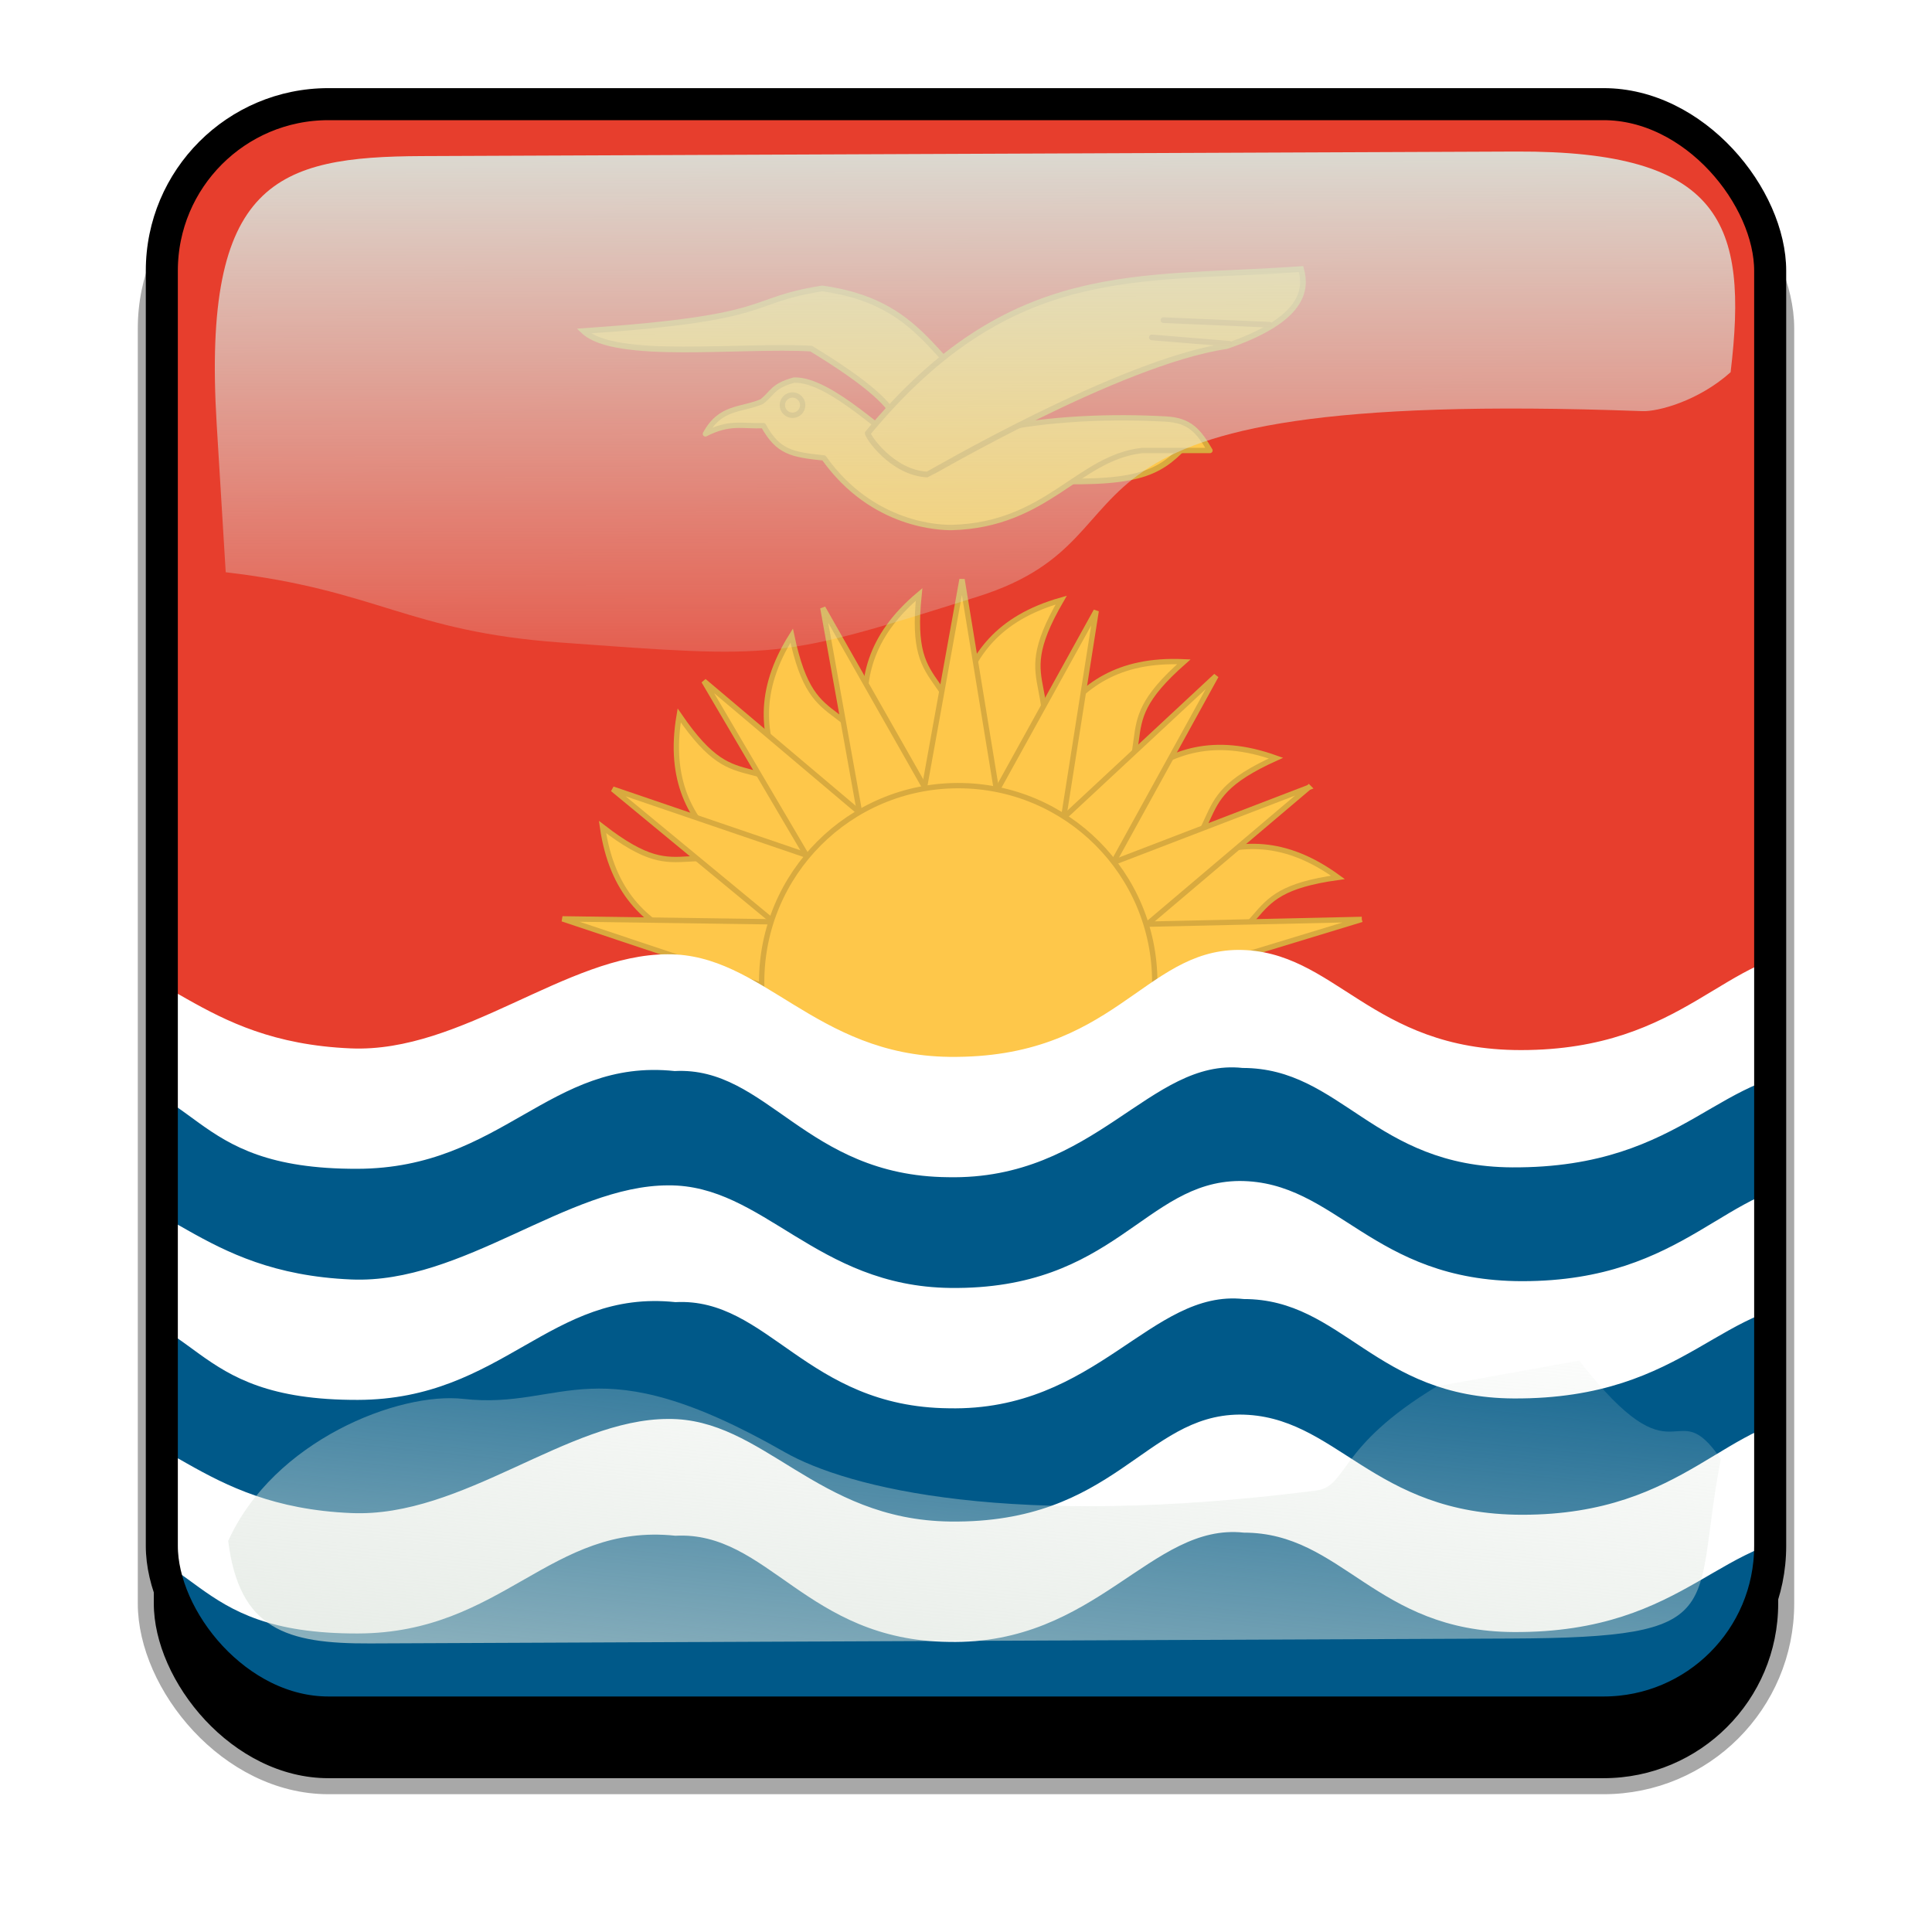 <?xml version="1.0" encoding="UTF-8" standalone="no"?>
<svg
   xmlns:dc="http://purl.org/dc/elements/1.1/"
   xmlns:cc="http://creativecommons.org/ns#"
   xmlns:rdf="http://www.w3.org/1999/02/22-rdf-syntax-ns#"
   xmlns:svg="http://www.w3.org/2000/svg"
   xmlns="http://www.w3.org/2000/svg"
   xmlns:xlink="http://www.w3.org/1999/xlink"
   xmlns:sodipodi="http://sodipodi.sourceforge.net/DTD/sodipodi-0.dtd"
   xmlns:inkscape="http://www.inkscape.org/namespaces/inkscape"
   width="603.016"
   height="603.016"
   id="svg2"
   version="1.1"
   inkscape:version="0.48.1 r9760"
   sodipodi:docname="ki_Kiribati.svg">
  <defs
     id="defs4">
    <clipPath
       clipPathUnits="userSpaceOnUse"
       id="clipPathFlag">
      <rect
         id="rect3918"
         height="511"
         x="0.5"
         style="fill:#000000;fill-opacity:0.67;stroke:none"
         width="511"
         y="0.5"
         ry="57" />
    </clipPath>
    <linearGradient
       id="linearGradient3852"
       inkscape:collect="always">
      <stop
         id="stop3854"
         offset="0"
         style="stop-color:#dbe3db;stop-opacity:1;" />
      <stop
         id="stop3856"
         offset="1"
         style="stop-color:#dbe3db;stop-opacity:0;" />
    </linearGradient>
    <linearGradient
       inkscape:collect="always"
       xlink:href="#linearGradient3852"
       id="linearGradient3070"
       gradientUnits="userSpaceOnUse"
       x1="339.549"
       y1="646.636"
       x2="345.746"
       y2="566.636"
       gradientTransform="matrix(0.932,0,0,0.932,7.947,7.232)" />
    <clipPath
       id="clipPath3882"
       clipPathUnits="userSpaceOnUse">
      <path
         sodipodi:type="inkscape:offset"
         inkscape:radius="11.844458"
         inkscape:original="M 243.75 118.0625 C 179.93919 118.0625 128.5625 169.43919 128.5625 233.25 L 128.5625 528.59375 C 128.5625 592.40456 179.93919 643.78125 243.75 643.78125 L 539.09375 643.78125 C 602.90456 643.78125 654.28125 592.40456 654.28125 528.59375 L 654.28125 233.25 C 654.28125 169.43919 602.90456 118.0625 539.09375 118.0625 L 243.75 118.0625 z "
         style="color:#000000;fill:none;stroke:none;stroke-width:20;marker:none;visibility:visible;display:inline;overflow:visible;enable-background:accumulate"
         id="path3884"
         d="m 243.75,106.219 c -70.168,0 -127.031,56.863 -127.031,127.031 l 0,295.344 c 0,70.168 56.863,127.031 127.031,127.031 l 295.344,0 c 70.168,0 127.031,-56.863 127.031,-127.031 l 0,-295.344 c 0,-70.168 -56.863,-127.031 -127.031,-127.031 l -295.344,0 z" />
    </clipPath>
    <linearGradient
       id="linearGradient3852-0"
       inkscape:collect="always">
      <stop
         id="stop3854-6"
         offset="0"
         style="stop-color:#dbe3db;stop-opacity:1;" />
      <stop
         id="stop3856-1"
         offset="1"
         style="stop-color:#dbe3db;stop-opacity:0;" />
    </linearGradient>
    <linearGradient
       inkscape:collect="always"
       xlink:href="#linearGradient3852-0"
       id="linearGradient3070-5"
       gradientUnits="userSpaceOnUse"
       x1="339.549"
       y1="646.636"
       x2="345.746"
       y2="566.636"
       gradientTransform="matrix(0.932,0,0,0.932,7.947,7.232)" />
    <linearGradient
       inkscape:collect="always"
       xlink:href="#linearGradient3852-0"
       id="linearGradient5122"
       gradientUnits="userSpaceOnUse"
       gradientTransform="matrix(1.157,0,0,1.317,-91.204,-253.988)"
       x1="342.188"
       y1="705.758"
       x2="358.076"
       y2="523.407" />
    <linearGradient
       inkscape:collect="always"
       xlink:href="#linearGradient3852-0"
       id="linearGradient5125"
       gradientUnits="userSpaceOnUse"
       gradientTransform="matrix(0.953,0,0,0.866,11.575,-4.502)"
       x1="405.263"
       y1="118.065"
       x2="405.746"
       y2="360.922" />
    <clipPath
       clipPathUnits="userSpaceOnUse"
       id="clipPath5712">
      <rect
         mask="none"
         inkscape:label="#rect4203"
         ry="64.777"
         y="0"
         width="512"
         style="fill:none;display:inline"
         x="0"
         height="512"
         id="rect5714" />
    </clipPath>
    <filter
       inkscape:collect="always"
       id="filter5740"
       color-interpolation-filters="sRGB">
      <feGaussianBlur
         inkscape:collect="always"
         stdDeviation="5.12"
         id="feGaussianBlur5742" />
    </filter>
    <clipPath
       clipPathUnits="userSpaceOnUse"
       id="clipPath5796">
      <rect
         inkscape:label="#rect4203"
         ry="57"
         y="0"
         width="512"
         style="fill:none;stroke:#00fa00;stroke-width:20;stroke-miterlimit:4;stroke-opacity:1;stroke-dasharray:none;display:inline"
         x="0"
         height="512"
         id="rect5798" />
    </clipPath>
    <filter
       inkscape:collect="always"
       id="filter5912"
       color-interpolation-filters="sRGB">
      <feGaussianBlur
         inkscape:collect="always"
         stdDeviation="17.92"
         id="feGaussianBlur5914" />
    </filter>
  </defs>
  <sodipodi:namedview
     id="base"
     pagecolor="#ffffff"
     bordercolor="#666666"
     borderopacity="1.0"
     inkscape:pageopacity="0.0"
     inkscape:pageshadow="2"
     inkscape:zoom="0.65494792"
     inkscape:cx="112.17997"
     inkscape:cy="319.508"
     inkscape:document-units="px"
     showgrid="false"
     inkscape:window-width="1024"
     inkscape:window-height="724"
     inkscape:window-x="-3"
     inkscape:window-y="-3"
     inkscape:window-maximized="1"
     fit-margin-top="0"
     fit-margin-left="0"
     fit-margin-right="0"
     fit-margin-bottom="0"
     inkscape:current-layer="svg2" />
  <g
     id="template-button"
     inkscape:label="template-button"
     style="display:inline"
     transform="translate(-82.492,-100.492)">
  &gt;
  <g
   inkscape:label="00"
   id="00"
   style="display:inline"
   transform="translate(90,90)">
  <rect
     inkscape:label="#rect4203"
     ry="57"
     y="56"
     width="512"
     style="fill:#000000;fill-opacity:1;stroke:#a8a8a8;stroke-width:5;stroke-miterlimit:4;stroke-opacity:1;stroke-dasharray:none;display:inline;filter:url(#filter5912)"
     x="38"
     height="512"
     id="shadow" />
</g>
<g
   id="01"
   inkscape:label="01"
   style="display:inline"
   transform="translate(128,128)"
   clip-path="url(#clipPathFlag)">
  <rect
     id="mask"
     height="512"
     x="0"
     style="fill:#0000ff;fill-opacity:1;stroke:none"
     width="512"
     y="0"
     ry="57"
     inkscape:label="#rect4203" />
  <g
     transform="matrix(1.041,0,0,1.041,-168.467,-5.991)"
     id="flag"
     clip-path="url(#clipPath5131)"
     inkscape:label="#g5016">
    <rect
       style="font-size:12px;fill:#e73e2d;fill-opacity:1;fill-rule:evenodd;stroke-width:1pt"
       id="rect574"
       width="802.624"
       height="294.325"
       x="4.023"
       y="5.753" />
    <path
       inkscape:connector-curvature="0"
       style="fill:#fec74a;fill-opacity:1;fill-rule:evenodd;stroke:#d8aa3f;stroke-width:1.25;stroke-linecap:butt;stroke-linejoin:miter;stroke-opacity:1;stroke-dasharray:none"
       d="m 330.311,587.19 c -14.59,-11.391 -41.764,-7.538 -46.24,-38.5 20.807,16.117 17.03,-0.921 48.106,14.435 l -1.866,24.065 z"
       id="path605"
       sodipodi:nodetypes="cccc"
       transform="matrix(1.279,0,0,1.279,-64.564,-474.487)" />
    <path
       inkscape:connector-curvature="0"
       style="fill:#fec74a;fill-opacity:1;fill-rule:evenodd;stroke:#d8aa3f;stroke-width:1.25;stroke-linecap:butt;stroke-linejoin:miter;stroke-opacity:1;stroke-dasharray:none"
       d="m 330.311,587.19 c -14.59,-11.391 -41.764,-7.538 -46.24,-38.5 20.807,16.117 17.03,-0.921 48.106,14.435 l -1.866,24.065 z"
       id="path564"
       sodipodi:nodetypes="cccc"
       transform="matrix(1.218,0.392,-0.392,1.218,190.843,-585.828)" />
    <path
       inkscape:connector-curvature="0"
       style="fill:#fec74a;fill-opacity:1;fill-rule:evenodd;stroke:#d8aa3f;stroke-width:1.25;stroke-linecap:butt;stroke-linejoin:miter;stroke-opacity:1;stroke-dasharray:none"
       d="m 330.311,587.19 c -14.59,-11.391 -41.764,-7.538 -46.24,-38.5 20.807,16.117 17.03,-0.921 48.106,14.435 l -1.866,24.065 z"
       id="path565"
       sodipodi:nodetypes="cccc"
       transform="matrix(0.975,0.828,-0.828,0.975,532.832,-600.282)" />
    <path
       inkscape:connector-curvature="0"
       style="fill:#fec74a;fill-opacity:1;fill-rule:evenodd;stroke:#d8aa3f;stroke-width:1.25;stroke-linecap:butt;stroke-linejoin:miter;stroke-opacity:1;stroke-dasharray:none"
       d="m 330.311,587.19 c -14.59,-11.391 -41.764,-7.538 -46.24,-38.5 20.807,16.117 17.03,-0.921 48.106,14.435 l -1.866,24.065 z"
       id="path566"
       sodipodi:nodetypes="cccc"
       transform="matrix(0.674,1.087,-1.087,0.674,798.641,-521.039)" />
    <path
       inkscape:connector-curvature="0"
       style="fill:#fec74a;fill-opacity:1;fill-rule:evenodd;stroke:#d8aa3f;stroke-width:1.25;stroke-linecap:butt;stroke-linejoin:miter;stroke-opacity:1;stroke-dasharray:none"
       d="m 330.311,587.19 c -14.59,-11.391 -41.764,-7.538 -46.24,-38.5 20.807,16.117 17.03,-0.921 48.106,14.435 l -1.866,24.065 z"
       id="path567"
       sodipodi:nodetypes="cccc"
       transform="matrix(0.17,1.268,-1.268,0.17,1083.742,-294.218)" />
    <path
       inkscape:connector-curvature="0"
       style="fill:#fec74a;fill-opacity:1;fill-rule:evenodd;stroke:#d8aa3f;stroke-width:1.25;stroke-linecap:butt;stroke-linejoin:miter;stroke-opacity:1;stroke-dasharray:none"
       d="m 330.311,587.19 c -14.59,-11.391 -41.764,-7.538 -46.24,-38.5 20.807,16.117 17.03,-0.921 48.106,14.435 l -1.866,24.065 z"
       id="path568"
       sodipodi:nodetypes="cccc"
       transform="matrix(-0.241,1.256,-1.256,-0.241,1230.678,-46.802)" />
    <path
       inkscape:connector-curvature="0"
       style="fill:#fec74a;fill-opacity:1;fill-rule:evenodd;stroke:#d8aa3f;stroke-width:1.25;stroke-linecap:butt;stroke-linejoin:miter;stroke-opacity:1;stroke-dasharray:none"
       d="m 330.311,587.19 c -14.59,-11.391 -41.764,-7.538 -46.24,-38.5 20.807,16.117 17.03,-0.921 48.106,14.435 l -1.866,24.065 z"
       id="path569"
       sodipodi:nodetypes="cccc"
       transform="matrix(-0.599,1.13,-1.13,-0.599,1290.863,214.298)" />
    <path
       inkscape:connector-curvature="0"
       style="fill:#fec74a;fill-opacity:1;fill-rule:evenodd;stroke:#d8aa3f;stroke-width:1.25;stroke-linecap:butt;stroke-linejoin:miter;stroke-opacity:1;stroke-dasharray:none"
       d="m 330.311,587.19 c -14.59,-11.391 -41.764,-7.538 -46.24,-38.5 20.807,16.117 17.03,-0.921 48.106,14.435 l -1.866,24.065 z"
       id="path570"
       sodipodi:nodetypes="cccc"
       transform="matrix(-0.893,0.916,-0.916,-0.893,1275.538,472.167)" />
    <path
       inkscape:connector-curvature="0"
       style="fill:#fec74a;fill-opacity:1;fill-rule:evenodd;stroke:#d8aa3f;stroke-width:1.25;stroke-linecap:butt;stroke-linejoin:miter;stroke-opacity:1;stroke-dasharray:none"
       d="m 368.352,490.638 -15.346,82.734 22.91,1.164 -7.564,-83.898 0,0 z"
       id="path598"
       sodipodi:nodetypes="ccccc"
       transform="matrix(0.261,1.252,-1.252,0.261,1044.551,-334.238)" />
    <path
       inkscape:connector-curvature="0"
       style="fill:#fec74a;fill-opacity:1;fill-rule:evenodd;stroke:#d8aa3f;stroke-width:1.25;stroke-linecap:butt;stroke-linejoin:miter;stroke-opacity:1;stroke-dasharray:none"
       d="m 368.533,489.851 -15.035,82.136 28.185,1.899 -13.15,-84.035 z"
       id="path597"
       sodipodi:nodetypes="cccc"
       transform="matrix(0.666,1.092,-1.092,0.666,799.97,-513.24)" />
    <path
       inkscape:connector-curvature="0"
       style="fill:#fec74a;fill-opacity:1;fill-rule:evenodd;stroke:#d8aa3f;stroke-width:1.25;stroke-linecap:butt;stroke-linejoin:miter;stroke-opacity:1;stroke-dasharray:none"
       d="m 380.103,573.403 -11.751,-82.765 -14.86,83.198 26.611,-0.433 0,0 z"
       id="path596"
       sodipodi:nodetypes="ccccc"
       transform="matrix(1.023,0.769,-0.769,1.023,483.202,-603.222)" />
    <path
       inkscape:connector-curvature="0"
       style="fill:#fec74a;fill-opacity:1;fill-rule:evenodd;stroke:#d8aa3f;stroke-width:1.254;stroke-linecap:butt;stroke-linejoin:miter;stroke-opacity:1;stroke-dasharray:none"
       d="m 381.865,573.24 -13.513,-82.602 -15.405,82.535 28.918,0.067 0,0 z"
       id="path595"
       sodipodi:nodetypes="ccccc"
       transform="matrix(1.214,0.402,-0.399,1.207,195.365,-577.788)" />
    <path
       inkscape:connector-curvature="0"
       style="fill:#fec74a;fill-opacity:1;fill-rule:evenodd;stroke:#d8aa3f;stroke-width:1.25;stroke-linecap:butt;stroke-linejoin:miter;stroke-opacity:1;stroke-dasharray:none"
       d="m 381.891,573.402 -13.539,-82.764 -15.006,83.126 28.545,-0.362 0,0 z"
       id="path594"
       sodipodi:nodetypes="ccccc"
       transform="matrix(1.279,0,0,1.279,-64.564,-474.487)" />
    <path
       inkscape:connector-curvature="0"
       style="fill:#fec74a;fill-opacity:1;fill-rule:evenodd;stroke:#d8aa3f;stroke-width:1.253;stroke-linecap:butt;stroke-linejoin:miter;stroke-opacity:1;stroke-dasharray:none"
       d="m 378.511,569.671 -10.159,-79.033 -17.918,83.552 28.077,-4.519 0,0 z"
       id="path604"
       sodipodi:nodetypes="ccccc"
       transform="matrix(1.179,-0.489,0.484,1.182,-306.928,-238.213)" />
    <path
       inkscape:connector-curvature="0"
       style="fill:#fec74a;fill-opacity:1;fill-rule:evenodd;stroke:#d8aa3f;stroke-width:1.25;stroke-linecap:butt;stroke-linejoin:miter;stroke-opacity:1;stroke-dasharray:none"
       d="m 378.511,569.671 -10.159,-79.033 -17.785,83.489 27.944,-4.456 z"
       id="path603"
       sodipodi:nodetypes="cccc"
       transform="matrix(0.943,-0.864,0.864,0.943,-442.115,39.108)" />
    <path
       inkscape:connector-curvature="0"
       style="fill:#fec74a;fill-opacity:1;fill-rule:evenodd;stroke:#d8aa3f;stroke-width:1.25;stroke-linecap:butt;stroke-linejoin:miter;stroke-opacity:1;stroke-dasharray:none"
       d="m 368.352,490.638 -19.61,82.464 29.769,-3.431 -10.159,-79.033 z"
       id="path601"
       sodipodi:nodetypes="cccc"
       transform="matrix(0.564,-1.148,1.148,0.564,-469.181,362.061)" />
    <path
       inkscape:connector-curvature="0"
       style="fill:#fec74a;fill-opacity:1;fill-rule:evenodd;stroke:#d8aa3f;stroke-width:1.25;stroke-linecap:butt;stroke-linejoin:miter;stroke-opacity:1;stroke-dasharray:none"
       d="m 373.865,567.25 -5.513,-76.612 -18.876,78.389 24.389,-1.777 z"
       id="path600"
       sodipodi:nodetypes="cccc"
       transform="matrix(0.11,-1.275,1.275,0.11,-379.326,670.505)" />
    <path
       sodipodi:type="arc"
       style="fill:#fec74a;fill-opacity:1;fill-rule:evenodd;stroke:#d8aa3f;stroke-width:1.187;stroke-linecap:butt;stroke-linejoin:miter;stroke-opacity:1;stroke-dasharray:none"
       id="path575"
       d="m 429.77,602.072 c 0,24.163 -19.588,43.751 -43.751,43.751 -24.163,0 -43.751,-19.588 -43.751,-43.751 0,-24.163 19.588,-43.751 43.751,-43.751 24.163,0 43.751,19.588 43.751,43.751 z"
       sodipodi:cx="386.01877"
       sodipodi:cy="602.07153"
       sodipodi:rx="43.751373"
       sodipodi:ry="43.751373"
       transform="matrix(1.347,0,0,1.347,-114.558,-537.174)" />
    <rect
       style="font-size:12px;fill:#005989;fill-opacity:1;fill-rule:evenodd;stroke-width:1pt"
       id="rect586"
       width="806.575"
       height="200.326"
       x="3.215"
       y="297.111" />
    <path
       inkscape:connector-curvature="0"
       style="fill:#ffffff;fill-opacity:1;fill-rule:evenodd;stroke:none"
       d="m 53.601,716.232 c 11.673,5.426 28.396,19.007 46.283,18.995 29.929,-0.195 30.726,-20.588 61.043,-19.618 30.396,0.777 24.898,22.246 65.942,22.139 33.911,-0.089 44.866,-26.023 74.097,-22.916 21.648,-1.119 30.508,24.558 63.782,24.884 34.511,0.741 47.183,-27.986 68.832,-25.608 23.063,0 30.618,23.137 62.974,23.304 41.211,0.209 48.456,-24.081 74.238,-22.527 18.35,-0.389 32.82,17.802 59.711,18.255 21.457,0.367 39.42,-15.925 51.555,-21.751 l 0.6,-27.646 c -12.718,4.75 -31.681,20.324 -50.644,20.495 -27.288,1.003 -44.169,-17.976 -63.132,-17.805 -22.72,0.205 -31.774,23.485 -70.316,23.485 -35.211,0 -43.29,-23.485 -66.011,-23.485 -22.208,0.171 -29.012,25.543 -67.459,25.073 -31.363,-0.379 -43.583,-24.219 -65.792,-24.048 -23.544,0 -47.89,23.182 -73.96,22.063 -35.982,-1.527 -43.756,-22.063 -67.3,-22.063 -17.596,0 -36.586,19.244 -57.784,19.565 -21.082,0.326 -44.766,-19.149 -46.959,-19.565 l 0.3,28.774 z"
       id="path573"
       sodipodi:nodetypes="cccscscscsccccscscscscc"
       transform="matrix(1.285,0,0,1.279,-66.112,-474.487)" />
    <path
       inkscape:connector-curvature="0"
       style="fill:#ffffff;fill-opacity:1;fill-rule:evenodd;stroke:none"
       d="m 53.601,716.232 c 11.673,5.426 28.396,19.007 46.283,18.995 29.929,-0.195 30.726,-20.588 61.043,-19.618 30.396,0.777 24.898,22.246 65.942,22.139 33.911,-0.089 44.866,-26.023 74.097,-22.916 21.648,-1.119 30.508,24.558 63.782,24.884 34.511,0.741 47.183,-27.986 68.832,-25.608 23.063,0 30.618,23.137 62.974,23.304 41.211,0.209 48.456,-24.081 74.238,-22.527 18.35,-0.389 32.82,17.802 59.711,18.255 21.457,0.367 39.42,-15.925 51.555,-21.751 l 0.6,-27.646 c -12.718,4.75 -31.681,20.324 -50.644,20.495 -27.288,1.003 -44.169,-17.976 -63.132,-17.805 -22.72,0.205 -31.774,23.485 -70.316,23.485 -35.211,0 -43.29,-23.485 -66.011,-23.485 -22.208,0.171 -29.012,25.543 -67.459,25.073 -31.363,-0.379 -43.583,-24.219 -65.792,-24.048 -23.544,0 -47.89,23.182 -73.96,22.063 -35.982,-1.527 -43.756,-22.063 -67.3,-22.063 -17.596,0 -36.586,19.244 -57.784,19.565 -21.082,0.326 -44.766,-19.149 -46.959,-19.565 l 0.3,28.774 z"
       id="path578"
       sodipodi:nodetypes="cccscscscsccccscscscscc"
       transform="matrix(1.285,0,0,1.279,-66.112,-544.525)" />
    <path
       inkscape:connector-curvature="0"
       style="fill:#ffffff;fill-opacity:1;fill-rule:evenodd;stroke:none"
       d="m 53.601,716.232 c 11.673,5.426 28.396,19.007 46.283,18.995 29.929,-0.195 30.726,-20.588 61.043,-19.618 30.396,0.777 24.898,22.246 65.942,22.139 33.911,-0.089 44.866,-26.023 74.097,-22.916 21.648,-1.119 30.508,24.558 63.782,24.884 34.511,0.741 47.183,-27.986 68.832,-25.608 23.063,0 30.618,23.137 62.974,23.304 41.211,0.209 48.456,-24.081 74.238,-22.527 18.35,-0.389 32.82,17.802 59.711,18.255 21.457,0.367 39.42,-15.925 51.555,-21.751 l 0.6,-27.646 c -12.718,4.75 -31.681,20.324 -50.644,20.495 -27.288,1.003 -44.169,-17.976 -63.132,-17.805 -22.72,0.205 -31.774,23.485 -70.316,23.485 -35.211,0 -43.29,-23.485 -66.011,-23.485 -22.208,0.171 -29.012,25.543 -67.459,25.073 -31.363,-0.379 -43.583,-24.219 -65.792,-24.048 -23.544,0 -47.89,23.182 -73.96,22.063 -35.982,-1.527 -43.756,-22.063 -67.3,-22.063 -17.596,0 -36.586,19.244 -57.784,19.565 -21.082,0.326 -44.766,-19.149 -46.959,-19.565 l 0.3,28.774 z"
       id="path579"
       sodipodi:nodetypes="cccscscscsccccscscscscc"
       transform="matrix(1.284,0,0,1.279,-66.048,-613.811)" />
    <path
       inkscape:connector-curvature="0"
       style="fill:#ffc84b;fill-opacity:1;fill-rule:evenodd;stroke:#d8aa3f;stroke-width:1pt;stroke-linecap:butt;stroke-linejoin:miter;stroke-opacity:1"
       d="m 279.646,432.432 c 45.829,-3.138 37.476,-7.052 55.922,-9.996 23.245,3.196 25.903,17.269 38.855,25.903 0,0 -4.868,16.46 -20.799,14.13 -2.142,-6.603 7.712,-8.644 -20.642,-25.929 -16.484,-0.981 -45.98,2.893 -53.336,-4.108 z"
       id="path587"
       sodipodi:nodetypes="cccccc"
       transform="matrix(1.279,0,0,1.279,-64.564,-474.487)" />
    <path
       inkscape:connector-curvature="0"
       style="fill:#ffc84b;fill-opacity:1;fill-rule:evenodd;stroke:#d8aa3f;stroke-width:1pt;stroke-linecap:butt;stroke-linejoin:miter;stroke-opacity:1"
       d="m 385.689,468.002 33.015,-1.359 0,-8.157 c -22.269,-0.712 -26.283,2.266 -33.015,9.516 z"
       id="path591"
       transform="matrix(-1.279,0,0,-1.279,968.302,709.963)"
       sodipodi:nodetypes="cccc" />
    <path
       inkscape:connector-curvature="0"
       style="fill:#ffc84b;fill-opacity:1;fill-rule:evenodd;stroke:#d8aa3f;stroke-width:1.25;stroke-linecap:butt;stroke-linejoin:round;stroke-opacity:1;stroke-dasharray:none"
       d="m 308.195,456.538 c 5.754,-2.943 8.616,-1.742 13.601,-1.936 3.431,6.214 6.668,6.797 14.177,7.574 11.458,16.119 27.577,16.313 29.907,16.313 22.463,-0.583 29.584,-16.313 44.667,-18.061 l 15.925,0 c -2.654,-4.531 -4.726,-7.121 -10.487,-7.38 -11.847,-0.647 -27.188,-0.323 -40.588,2.719 l -18.838,4.661 c -5.503,-2.654 -18.967,-16.766 -27.577,-16.507 -5.049,1.359 -5.049,3.107 -7.574,5.049 -4.855,2.072 -9.711,1.079 -13.213,7.568 z"
       id="path590"
       sodipodi:nodetypes="cccccccccccc"
       transform="matrix(1.279,0,0,1.279,-64.564,-474.487)" />
    <path
       sodipodi:type="arc"
       style="fill:#ffc84b;fill-opacity:1;fill-rule:evenodd;stroke:#d8aa3f;stroke-width:1.63;stroke-linecap:butt;stroke-linejoin:miter;stroke-opacity:1;stroke-dasharray:none"
       id="path589"
       d="m 330.535,451.106 c 0,1.716 -1.391,3.107 -3.107,3.107 -1.716,0 -3.107,-1.391 -3.107,-3.107 0,-1.716 1.391,-3.107 3.107,-3.107 1.716,0 3.107,1.391 3.107,3.107 z"
       sodipodi:cx="327.42804"
       sodipodi:cy="451.10641"
       sodipodi:rx="3.107254"
       sodipodi:ry="3.107269"
       transform="matrix(0.981,0,0,0.981,34.528,-341.735)" />
    <path
       inkscape:connector-curvature="0"
       style="fill:#ffc84b;fill-opacity:1;fill-rule:evenodd;stroke:#d8aa3f;stroke-width:1pt;stroke-linecap:butt;stroke-linejoin:miter;stroke-opacity:1"
       d="m 346.266,456.35 c 33.727,-40.653 63.181,-35.669 101.569,-38.452 1.295,4.726 0.842,11.782 -17.478,18.061 -25.052,3.69 -69.914,30.101 -70.108,30.101 -8.352,-0.388 -14.178,-9.127 -13.983,-9.71 z"
       id="path588"
       sodipodi:nodetypes="ccccc"
       transform="matrix(1.279,0,0,1.279,-64.564,-474.487)" />
    <path
       inkscape:connector-curvature="0"
       style="fill:none;stroke:#d9a43e;stroke-width:1pt;stroke-linecap:round;stroke-linejoin:miter;stroke-opacity:1"
       d="m 415.562,429.865 24.874,1.078"
       id="path592"
       sodipodi:nodetypes="cc"
       transform="matrix(1.279,0,0,1.279,-64.564,-474.487)" />
    <path
       inkscape:connector-curvature="0"
       style="fill:none;stroke:#d9a43e;stroke-width:1pt;stroke-linecap:round;stroke-linejoin:miter;stroke-opacity:1"
       d="m 412.857,433.923 18.131,1.479"
       id="path593"
       sodipodi:nodetypes="cc"
       transform="matrix(1.279,0,0,1.279,-64.564,-474.487)" />
  </g>
</g>
<g
   id="02"
   inkscape:label="02"
   style="display:inline"
   transform="translate(0,38)">
  <path
     sodipodi:nodetypes="sscssscss"
     inkscape:connector-curvature="0"
     id="path3862-8"
     d="m 214.211,111.211 c -45.245,0.188 -68.716,7.731 -64.094,83.553 l 2.825,46.345 c 47.474,5.512 56.664,18.445 104.359,21.914 68.073,4.951 67.937,5.421 130.565,-14.384 62.628,-19.805 5.825,-65.247 207.322,-57.82 4.603,0.17 17.314,-3.053 27.462,-12.15 5.582,-46.524 -2.784,-69.143 -66.934,-68.876 z"
     style="color:#000000;fill:url(#linearGradient5125);fill-opacity:1;fill-rule:nonzero;stroke:none;stroke-width:1.624;marker:none;visibility:visible;overflow:visible;enable-background:accumulate" />
  <path
     inkscape:connector-curvature="0"
     id="path3079-9"
     d="m 531.033,495.173 c -31.605,19.022 -27.601,31.26 -37.913,32.573 -94.704,12.053 -145.977,-0.727 -165.796,-12.061 -59.588,-34.078 -68.468,-13.014 -100.221,-16.574 -20.115,-2.255 -59.245,12.984 -73.388,44.344 3.472,27.608 18.111,32.098 44.281,31.986 l 356.055,-1.527 c 69.692,-0.299 56.335,-8.493 65.543,-56.039 -14.772,-21.671 -13.157,9.109 -44.224,-30.717 z"
     style="color:#000000;fill:url(#linearGradient5122);fill-opacity:1;fill-rule:nonzero;stroke:none;stroke-width:1.624;marker:none;visibility:visible;overflow:visible;enable-background:accumulate"
     sodipodi:nodetypes="cssscssccc" />
  <rect
     id="rect5734"
     height="512"
     x="0"
     style="fill:none;stroke:#000000;stroke-width:20;stroke-miterlimit:4;stroke-opacity:1;stroke-dasharray:none;display:inline;filter:url(#filter5740)"
     width="512"
     y="0"
     ry="57"
     inkscape:label="#rect4203"
     transform="translate(128,90)"
     clip-path="url(#clipPath5796)" />
</g>
</g>
</svg>
